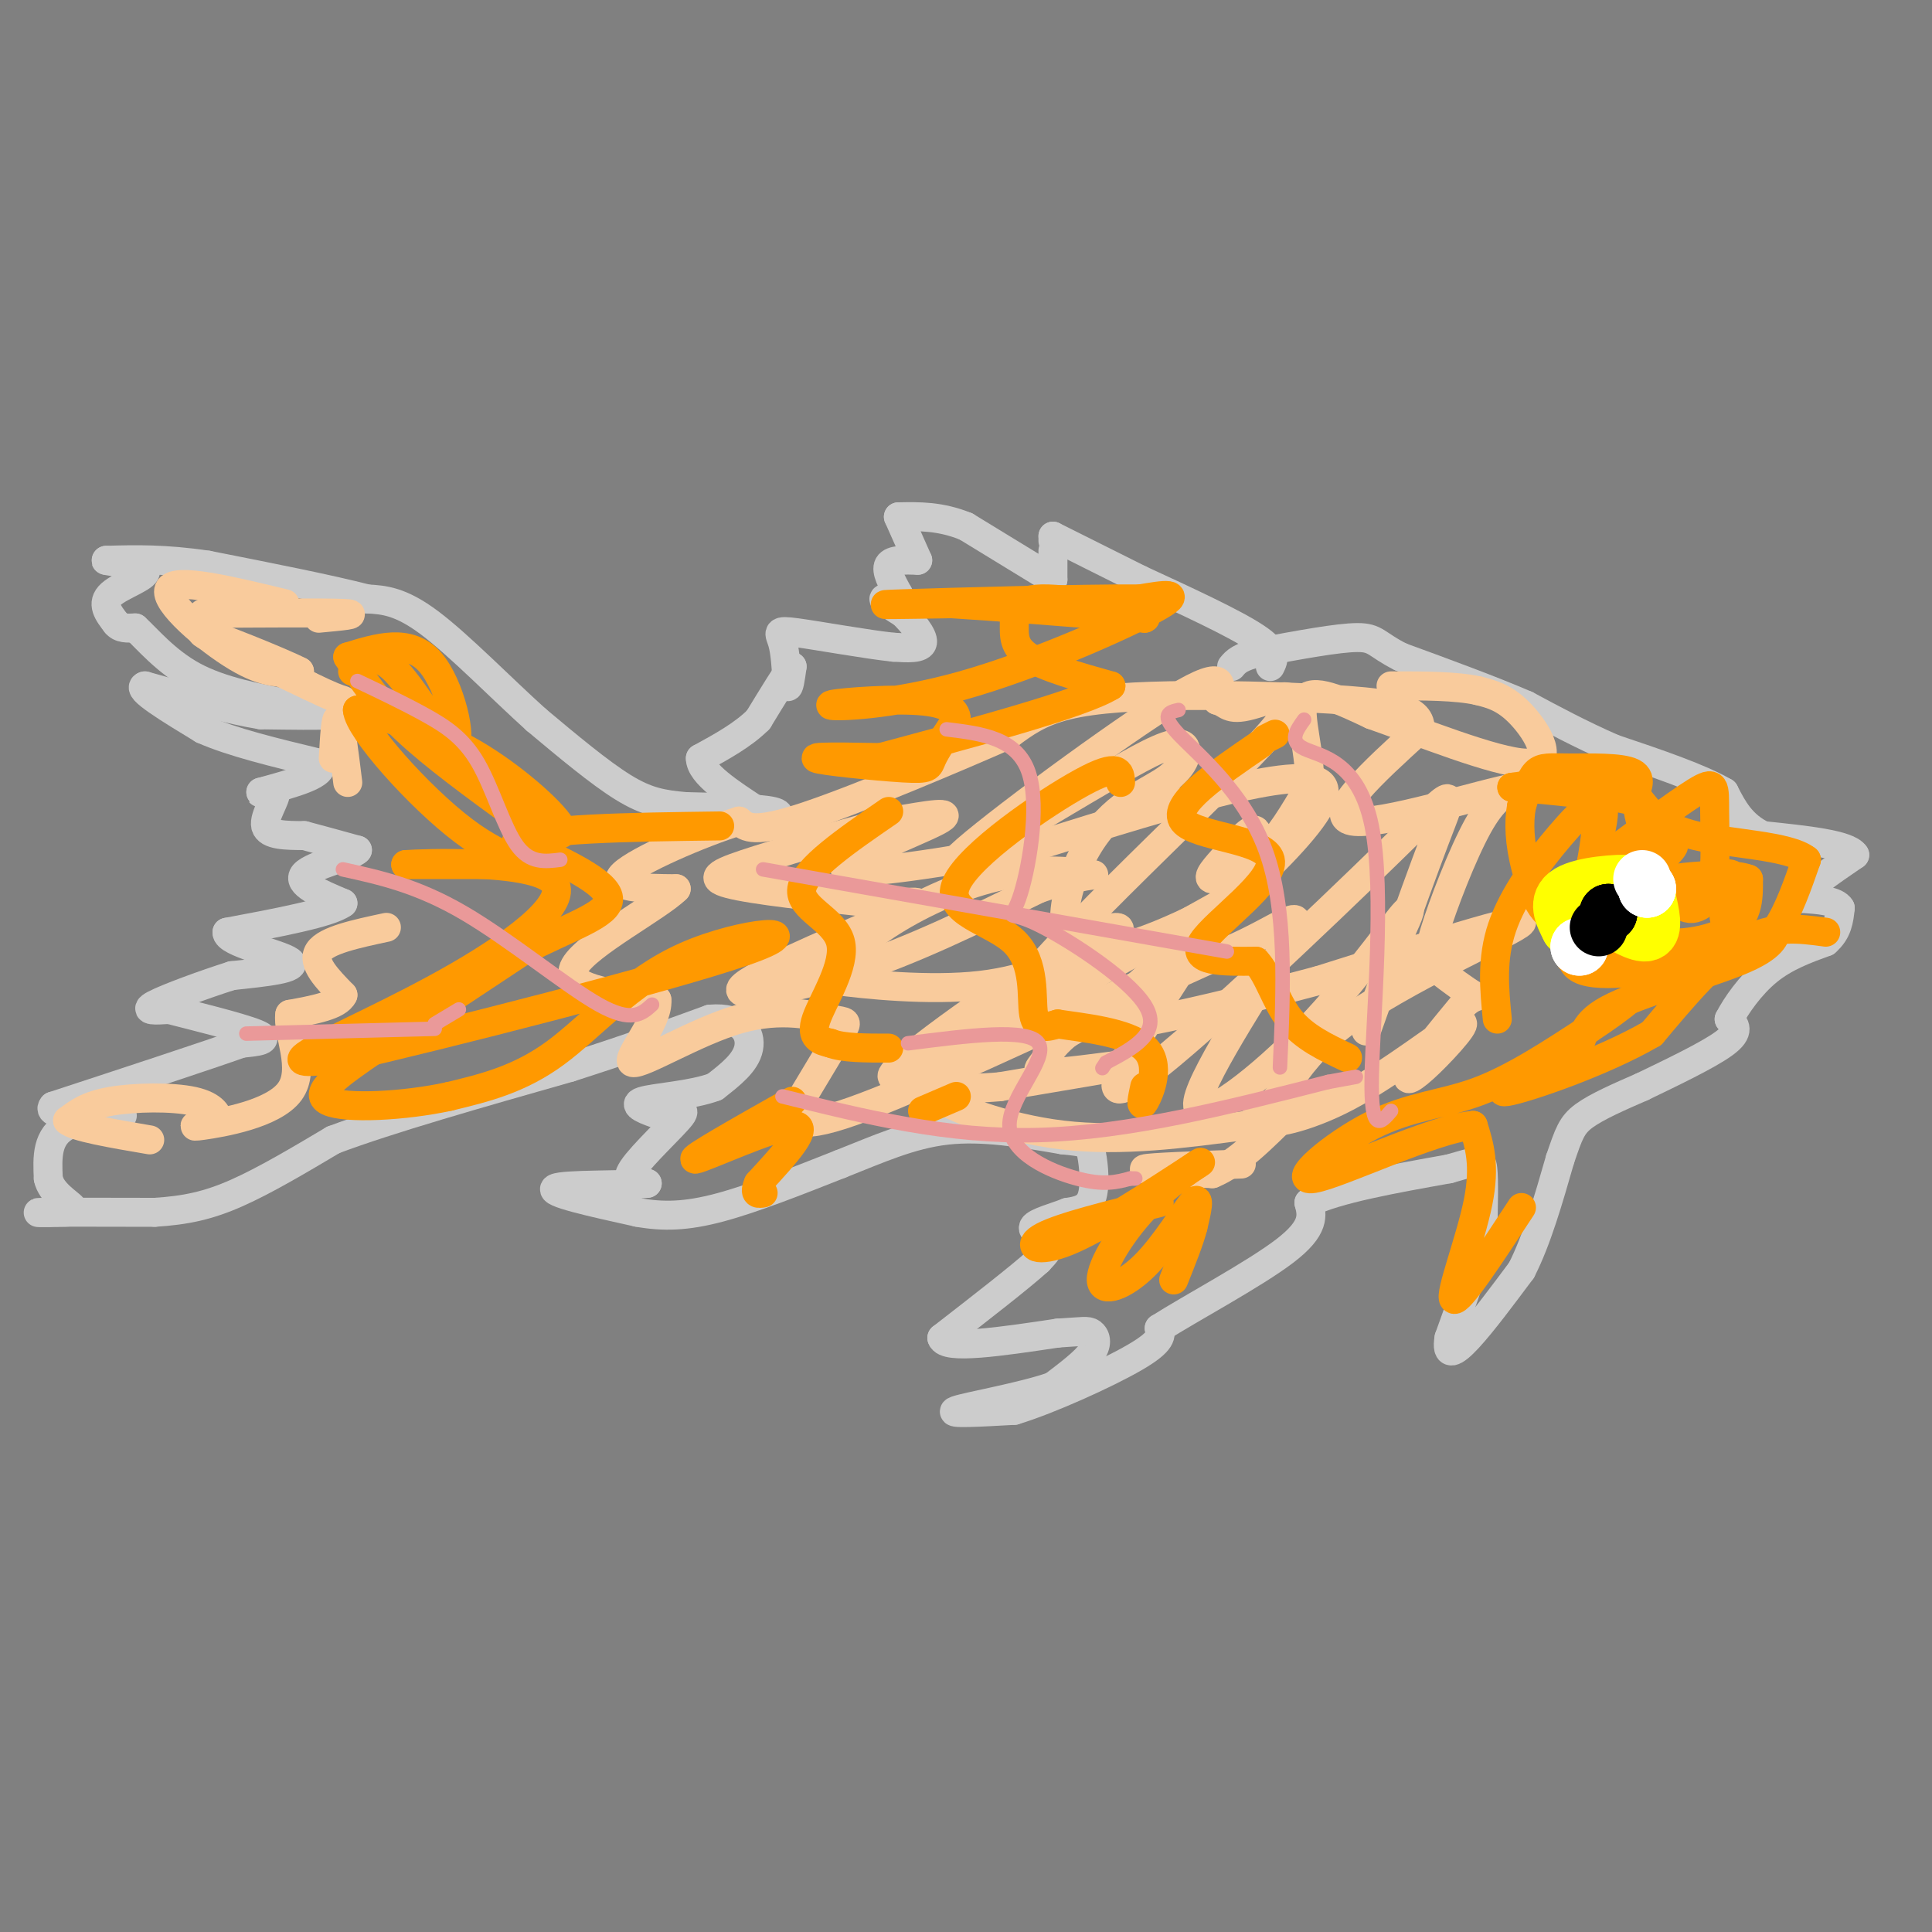 <svg viewBox='0 0 400 400' version='1.1' xmlns='http://www.w3.org/2000/svg' xmlns:xlink='http://www.w3.org/1999/xlink'><rect x="0" y="0" width="400" height="400" fill="#808080" stroke="none"/><g fill='none' stroke='#cccccc' stroke-width='6' stroke-linecap='round' stroke-linejoin='round'><path d='M263,138c0.750,-1.500 1.500,-3.000 -3,-6c-4.500,-3.000 -14.250,-7.500 -24,-12'/><path d='M236,120c-7.000,-3.500 -12.500,-6.250 -18,-9'/><path d='M218,111c0.000,0.000 0.000,1.000 0,1'/><path d='M218,114c0.000,0.000 0.000,6.000 0,6'/><path d='M218,120c0.000,0.000 -18.000,-11.000 -18,-11'/><path d='M200,109c-5.333,-2.167 -9.667,-2.083 -14,-2'/><path d='M186,107c0.000,0.000 4.000,9.000 4,9'/><path d='M190,116c-2.667,-0.083 -5.333,-0.167 -6,1c-0.667,1.167 0.667,3.583 2,6'/><path d='M186,123c-0.533,1.022 -2.867,0.578 -3,1c-0.133,0.422 1.933,1.711 4,3'/><path d='M187,127c1.778,1.756 4.222,4.644 4,6c-0.222,1.356 -3.111,1.178 -6,1'/><path d='M185,134c-5.262,-0.536 -15.417,-2.375 -20,-3c-4.583,-0.625 -3.595,-0.036 -3,2c0.595,2.036 0.798,5.518 1,9'/><path d='M163,142c0.333,0.833 0.667,-1.583 1,-4'/><path d='M164,138c-1.000,1.167 -4.000,6.083 -7,11'/><path d='M157,149c-3.167,3.167 -7.583,5.583 -12,8'/><path d='M145,157c0.000,3.167 6.000,7.083 12,11'/><path d='M157,168c3.333,1.756 5.667,0.644 3,0c-2.667,-0.644 -10.333,-0.822 -18,-1'/><path d='M142,167c-4.889,-0.422 -8.111,-0.978 -13,-4c-4.889,-3.022 -11.444,-8.511 -18,-14'/><path d='M111,149c-7.111,-6.400 -15.889,-15.400 -22,-20c-6.111,-4.600 -9.556,-4.800 -13,-5'/><path d='M76,124c-7.667,-2.000 -20.333,-4.500 -33,-7'/><path d='M43,117c-9.000,-1.333 -15.000,-1.167 -21,-1'/><path d='M22,116c-1.012,0.071 6.958,0.750 8,2c1.042,1.250 -4.845,3.071 -7,5c-2.155,1.929 -0.577,3.964 1,6'/><path d='M24,129c0.833,1.167 2.417,1.083 4,1'/><path d='M28,130c2.356,2.111 6.244,6.889 12,10c5.756,3.111 13.378,4.556 21,6'/><path d='M61,146c5.444,1.378 8.556,1.822 7,2c-1.556,0.178 -7.778,0.089 -14,0'/><path d='M54,148c-6.333,-1.000 -15.167,-3.500 -24,-6'/><path d='M30,142c-2.000,0.500 5.000,4.750 12,9'/><path d='M42,151c6.000,2.667 15.000,4.833 24,7'/><path d='M66,158c2.000,2.167 -5.000,4.083 -12,6'/><path d='M54,164c-0.964,0.536 2.625,-1.125 3,0c0.375,1.125 -2.464,5.036 -2,7c0.464,1.964 4.232,1.982 8,2'/><path d='M63,173c3.167,0.833 7.083,1.917 11,3'/><path d='M74,176c-1.089,1.311 -9.311,3.089 -11,5c-1.689,1.911 3.156,3.956 8,6'/><path d='M71,187c-2.667,2.000 -13.333,4.000 -24,6'/><path d='M47,193c-0.311,2.133 10.911,4.467 13,6c2.089,1.533 -4.956,2.267 -12,3'/><path d='M48,202c-5.556,1.756 -13.444,4.644 -16,6c-2.556,1.356 0.222,1.178 3,1'/><path d='M35,209c4.600,1.178 14.600,3.622 18,5c3.400,1.378 0.200,1.689 -3,2'/><path d='M50,216c-7.000,2.500 -23.000,7.750 -39,13'/><path d='M11,229c-2.262,2.476 11.583,2.167 14,2c2.417,-0.167 -6.595,-0.190 -11,2c-4.405,2.190 -4.202,6.595 -4,11'/><path d='M10,244c0.622,3.000 4.178,5.000 5,6c0.822,1.000 -1.089,1.000 -3,1'/><path d='M12,251c-2.156,0.156 -6.044,0.044 -3,0c3.044,-0.044 13.022,-0.022 23,0'/><path d='M32,251c6.467,-0.400 11.133,-1.400 17,-4c5.867,-2.600 12.933,-6.800 20,-11'/><path d='M69,236c11.500,-4.333 30.250,-9.667 49,-15'/><path d='M118,221c13.000,-4.167 21.000,-7.083 29,-10'/><path d='M147,211c6.600,-0.578 8.600,2.978 8,6c-0.600,3.022 -3.800,5.511 -7,8'/><path d='M148,225c-4.600,1.778 -12.600,2.222 -15,3c-2.400,0.778 0.800,1.889 4,3'/><path d='M137,231c2.155,-0.155 5.542,-2.042 4,0c-1.542,2.042 -8.012,8.012 -10,11c-1.988,2.988 0.506,2.994 3,3'/><path d='M134,245c-4.511,0.467 -17.289,0.133 -19,1c-1.711,0.867 7.644,2.933 17,5'/><path d='M132,251c5.311,0.956 10.089,0.844 17,-1c6.911,-1.844 15.956,-5.422 25,-9'/><path d='M174,241c7.711,-3.044 14.489,-6.156 22,-7c7.511,-0.844 15.756,0.578 24,2'/><path d='M220,236c5.012,0.488 5.542,0.708 6,3c0.458,2.292 0.845,6.655 0,9c-0.845,2.345 -2.923,2.673 -5,3'/><path d='M221,251c-2.560,1.012 -6.458,2.042 -7,3c-0.542,0.958 2.274,1.845 3,3c0.726,1.155 -0.637,2.577 -2,4'/><path d='M215,261c-3.667,3.333 -11.833,9.667 -20,16'/><path d='M195,277c0.667,2.500 12.333,0.750 24,-1'/><path d='M219,276c5.202,-0.310 6.208,-0.583 7,0c0.792,0.583 1.369,2.024 0,4c-1.369,1.976 -4.685,4.488 -8,7'/><path d='M218,287c-6.222,2.200 -17.778,4.200 -20,5c-2.222,0.800 4.889,0.400 12,0'/><path d='M210,292c7.200,-2.178 19.200,-7.622 25,-11c5.800,-3.378 5.400,-4.689 5,-6'/><path d='M240,275c6.333,-4.044 19.667,-11.156 26,-16c6.333,-4.844 5.667,-7.422 5,-10'/><path d='M271,249c5.667,-2.833 17.333,-4.917 29,-7'/><path d='M300,242c6.067,-1.667 6.733,-2.333 7,0c0.267,2.333 0.133,7.667 0,13'/><path d='M307,255c-1.167,5.833 -4.083,13.917 -7,22'/><path d='M300,277c-0.689,4.044 1.089,3.156 4,0c2.911,-3.156 6.956,-8.578 11,-14'/><path d='M315,263c3.167,-6.167 5.583,-14.583 8,-23'/><path d='M323,240c1.822,-5.311 2.378,-7.089 5,-9c2.622,-1.911 7.311,-3.956 12,-6'/><path d='M340,225c5.600,-2.711 13.600,-6.489 17,-9c3.400,-2.511 2.200,-3.756 1,-5'/><path d='M358,211c1.400,-2.733 4.400,-7.067 8,-10c3.600,-2.933 7.800,-4.467 12,-6'/><path d='M378,195c2.500,-2.167 2.750,-4.583 3,-7'/><path d='M381,188c-0.833,-1.500 -4.417,-1.750 -8,-2'/><path d='M373,186c0.500,-1.833 5.750,-5.417 11,-9'/><path d='M384,177c-1.333,-2.167 -10.167,-3.083 -19,-4'/><path d='M365,173c-4.500,-2.167 -6.250,-5.583 -8,-9'/><path d='M357,164c-5.167,-3.000 -14.083,-6.000 -23,-9'/><path d='M334,155c-6.833,-3.000 -12.417,-6.000 -18,-9'/><path d='M316,146c-7.333,-3.167 -16.667,-6.583 -26,-10'/><path d='M290,136c-5.156,-2.578 -5.044,-4.022 -9,-4c-3.956,0.022 -11.978,1.511 -20,3'/><path d='M261,135c-4.333,1.000 -5.167,2.000 -6,3'/></g>
<g fill='none' stroke='#f9cb9c' stroke-width='6' stroke-linecap='round' stroke-linejoin='round'><path d='M42,127c12.500,-0.083 25.000,-0.167 29,0c4.000,0.167 -0.500,0.583 -5,1'/><path d='M59,125c-11.400,-2.756 -22.800,-5.511 -24,-3c-1.200,2.511 7.800,10.289 14,14c6.200,3.711 9.600,3.356 13,3'/><path d='M62,139c-3.400,-1.800 -18.400,-7.800 -20,-8c-1.600,-0.200 10.200,5.400 22,11'/><path d='M64,142c4.833,2.333 5.917,2.667 7,3'/><path d='M69,157c0.250,-4.417 0.500,-8.833 1,-8c0.500,0.833 1.250,6.917 2,13'/><path d='M80,192c-6.250,1.333 -12.500,2.667 -14,5c-1.500,2.333 1.750,5.667 5,9'/><path d='M71,206c-1.000,2.167 -6.000,3.083 -11,4'/><path d='M60,210c-0.595,3.810 3.417,11.333 0,16c-3.417,4.667 -14.262,6.476 -18,7c-3.738,0.524 -0.369,-0.238 3,-1'/><path d='M45,232c0.238,-1.012 -0.667,-3.042 -5,-4c-4.333,-0.958 -12.095,-0.845 -17,0c-4.905,0.845 -6.952,2.423 -9,4'/><path d='M14,232c1.333,1.333 9.167,2.667 17,4'/><path d='M257,241c-9.500,0.333 -19.000,0.667 -20,1c-1.000,0.333 6.500,0.667 14,1'/><path d='M251,243c5.000,-2.000 10.500,-7.500 16,-13'/><path d='M267,230c6.833,-2.167 13.667,-4.333 13,-4c-0.667,0.333 -8.833,3.167 -17,6'/><path d='M263,232c-0.473,0.815 6.846,-0.146 16,-5c9.154,-4.854 20.144,-13.600 23,-15c2.856,-1.400 -2.424,4.546 -6,8c-3.576,3.454 -5.450,4.415 -4,2c1.450,-2.415 6.225,-8.208 11,-14'/><path d='M303,208c2.532,-2.358 3.361,-1.253 2,-2c-1.361,-0.747 -4.911,-3.344 -7,-5c-2.089,-1.656 -2.716,-2.369 -1,-8c1.716,-5.631 5.776,-16.180 9,-22c3.224,-5.820 5.612,-6.910 8,-8'/><path d='M314,163c-6.933,1.156 -28.267,8.044 -34,7c-5.733,-1.044 4.133,-10.022 14,-19'/><path d='M294,151c0.408,-4.225 -5.571,-5.287 -15,-6c-9.429,-0.713 -22.308,-1.077 -33,-1c-10.692,0.077 -19.198,0.593 -25,2c-5.802,1.407 -8.901,3.703 -12,6'/><path d='M209,152c-10.578,4.667 -31.022,13.333 -42,17c-10.978,3.667 -12.489,2.333 -14,1'/><path d='M153,170c-8.000,2.467 -21.000,8.133 -24,11c-3.000,2.867 4.000,2.933 11,3'/><path d='M140,184c-3.711,3.711 -18.489,11.489 -21,16c-2.511,4.511 7.244,5.756 17,7'/><path d='M136,207c0.455,4.574 -6.909,12.507 -5,13c1.909,0.493 13.089,-6.456 22,-9c8.911,-2.544 15.553,-0.685 19,0c3.447,0.685 3.699,0.196 2,3c-1.699,2.804 -5.350,8.902 -9,15'/><path d='M165,229c-1.083,3.714 0.708,5.500 17,-1c16.292,-6.500 47.083,-21.286 56,-25c8.917,-3.714 -4.042,3.643 -17,11'/><path d='M221,214c-3.581,2.892 -4.032,4.620 -5,6c-0.968,1.380 -2.453,2.410 3,2c5.453,-0.410 17.844,-2.260 17,-2c-0.844,0.260 -14.922,2.630 -29,5'/><path d='M207,225c-8.524,0.726 -15.333,0.042 -13,2c2.333,1.958 13.810,6.560 26,8c12.190,1.440 25.095,-0.280 38,-2'/><path d='M258,233c7.702,-3.667 7.958,-11.833 20,-21c12.042,-9.167 35.869,-19.333 37,-21c1.131,-1.667 -20.435,5.167 -42,12'/><path d='M273,203c-14.963,3.994 -31.372,7.978 -39,9c-7.628,1.022 -6.477,-0.917 6,-12c12.477,-11.083 36.279,-31.309 34,-37c-2.279,-5.691 -30.640,3.155 -59,12'/><path d='M215,175c-19.417,3.583 -38.458,6.542 -40,5c-1.542,-1.542 14.417,-7.583 19,-10c4.583,-2.417 -2.208,-1.208 -9,0'/><path d='M185,170c-7.012,1.560 -20.042,5.458 -28,8c-7.958,2.542 -10.845,3.726 -6,5c4.845,1.274 17.423,2.637 30,4'/><path d='M181,187c7.939,0.169 12.788,-1.408 5,2c-7.788,3.408 -28.212,11.802 -32,15c-3.788,3.198 9.061,1.199 22,-3c12.939,-4.199 25.970,-10.600 39,-17'/><path d='M215,184c9.237,-3.204 12.830,-2.714 11,-3c-1.830,-0.286 -9.082,-1.348 -17,0c-7.918,1.348 -16.503,5.107 -23,9c-6.497,3.893 -10.906,7.920 -14,10c-3.094,2.080 -4.871,2.214 1,3c5.871,0.786 19.392,2.225 30,1c10.608,-1.225 18.304,-5.112 26,-9'/><path d='M229,195c4.881,-2.917 4.083,-5.708 -9,2c-13.083,7.708 -38.452,25.917 -35,26c3.452,0.083 35.726,-17.958 68,-36'/><path d='M253,187c4.643,-2.084 -17.750,10.707 -27,10c-9.250,-0.707 -5.356,-14.911 0,-23c5.356,-8.089 12.173,-10.062 16,-13c3.827,-2.938 4.665,-6.839 2,-7c-2.665,-0.161 -8.832,3.420 -15,7'/><path d='M229,161c-11.762,6.821 -33.667,20.375 -31,17c2.667,-3.375 29.905,-23.679 43,-32c13.095,-8.321 12.048,-4.661 11,-1'/><path d='M252,145c2.174,0.522 2.108,2.325 7,1c4.892,-1.325 14.740,-5.780 2,8c-12.740,13.780 -48.069,45.794 -53,56c-4.931,10.206 20.534,-1.397 46,-13'/><path d='M254,197c11.465,-4.856 17.127,-10.494 13,-3c-4.127,7.494 -18.044,28.122 -19,34c-0.956,5.878 11.050,-2.994 21,-13c9.950,-10.006 17.843,-21.144 21,-25c3.157,-3.856 1.579,-0.428 0,3'/><path d='M290,193c-2.346,7.168 -8.212,23.586 -7,20c1.212,-3.586 9.500,-27.178 14,-39c4.500,-11.822 5.212,-11.875 -9,2c-14.212,13.875 -43.346,41.679 -53,48c-9.654,6.321 0.173,-8.839 10,-24'/><path d='M245,200c4.008,-6.839 9.026,-11.935 12,-17c2.974,-5.065 3.902,-10.097 3,-11c-0.902,-0.903 -3.633,2.325 -6,5c-2.367,2.675 -4.368,4.797 -3,5c1.368,0.203 6.105,-1.513 10,-5c3.895,-3.487 6.947,-8.743 10,-14'/><path d='M271,163c0.711,-6.311 -2.511,-15.089 -1,-18c1.511,-2.911 7.756,0.044 14,3'/><path d='M284,148c9.357,3.262 25.750,9.917 32,10c6.250,0.083 2.357,-6.405 -1,-10c-3.357,-3.595 -6.179,-4.298 -9,-5'/><path d='M306,143c-4.500,-1.000 -11.250,-1.000 -18,-1'/></g>
<g fill='none' stroke='#ff9900' stroke-width='6' stroke-linecap='round' stroke-linejoin='round'><path d='M73,139c2.399,-2.196 4.798,-4.393 9,0c4.202,4.393 10.208,15.375 12,15c1.792,-0.375 -0.631,-12.107 -5,-17c-4.369,-4.893 -10.685,-2.946 -17,-1'/><path d='M72,136c3.083,4.750 6.167,9.500 12,15c5.833,5.500 14.417,11.750 23,18'/><path d='M107,169c6.381,4.024 10.833,5.083 9,2c-1.833,-3.083 -9.952,-10.310 -18,-15c-8.048,-4.690 -16.024,-6.845 -24,-9'/><path d='M74,147c0.190,3.845 12.667,17.958 22,25c9.333,7.042 15.524,7.012 13,7c-2.524,-0.012 -13.762,-0.006 -25,0'/><path d='M84,179c3.561,-0.281 24.965,-0.982 30,3c5.035,3.982 -6.298,12.649 -19,20c-12.702,7.351 -26.772,13.386 -31,16c-4.228,2.614 1.386,1.807 7,1'/><path d='M71,219c20.247,-4.598 67.365,-16.593 83,-22c15.635,-5.407 -0.214,-4.225 -12,1c-11.786,5.225 -19.510,14.493 -27,20c-7.490,5.507 -14.745,7.254 -22,9'/><path d='M93,227c-9.298,2.036 -21.542,2.625 -25,1c-3.458,-1.625 1.869,-5.464 10,-11c8.131,-5.536 19.065,-12.768 30,-20'/><path d='M108,197c9.511,-5.022 18.289,-7.578 18,-11c-0.289,-3.422 -9.644,-7.711 -19,-12'/><path d='M107,174c3.833,-2.500 22.917,-2.750 42,-3'/><path d='M189,157c-10.339,-0.238 -20.679,-0.476 -20,0c0.679,0.476 12.375,1.667 18,2c5.625,0.333 5.179,-0.190 6,-2c0.821,-1.810 2.911,-4.905 5,-8'/><path d='M198,149c0.032,-2.203 -2.389,-3.709 -9,-4c-6.611,-0.291 -17.411,0.633 -17,1c0.411,0.367 12.034,0.176 27,-4c14.966,-4.176 33.276,-12.336 40,-16c6.724,-3.664 1.862,-2.832 -3,-2'/><path d='M236,124c-11.800,-0.089 -39.800,0.689 -49,1c-9.200,0.311 0.400,0.156 10,0'/><path d='M197,125c8.333,0.500 24.167,1.750 40,3'/><path d='M237,128c2.077,-0.652 -12.732,-3.783 -20,-4c-7.268,-0.217 -6.995,2.480 -7,5c-0.005,2.520 -0.287,4.863 3,7c3.287,2.137 10.144,4.069 17,6'/><path d='M230,142c-5.833,3.667 -28.917,9.833 -52,16'/><path d='M240,249c-10.089,2.489 -20.178,4.978 -24,7c-3.822,2.022 -1.378,3.578 5,1c6.378,-2.578 16.689,-9.289 27,-16'/><path d='M248,241c2.622,-1.623 -4.322,2.319 -10,8c-5.678,5.681 -10.089,13.100 -10,16c0.089,2.900 4.678,1.281 9,-3c4.322,-4.281 8.378,-11.223 10,-13c1.622,-1.777 0.811,1.612 0,5'/><path d='M247,254c-0.667,2.667 -2.333,6.833 -4,11'/><path d='M164,228c-10.822,6.111 -21.644,12.222 -20,12c1.644,-0.222 15.756,-6.778 20,-7c4.244,-0.222 -1.378,5.889 -7,12'/><path d='M157,245c-1.000,2.333 0.000,2.167 1,2'/><path d='M315,250c-6.489,9.889 -12.978,19.778 -14,19c-1.022,-0.778 3.422,-12.222 5,-20c1.578,-7.778 0.289,-11.889 -1,-16'/><path d='M305,233c-8.078,0.612 -27.774,10.144 -33,11c-5.226,0.856 4.016,-6.962 12,-11c7.984,-4.038 14.710,-4.297 22,-7c7.290,-2.703 15.145,-7.852 23,-13'/><path d='M329,213c6.833,-4.440 12.417,-9.042 13,-11c0.583,-1.958 -3.833,-1.274 -7,-3c-3.167,-1.726 -5.083,-5.863 -7,-10'/><path d='M328,189c0.111,-6.533 3.889,-17.867 2,-23c-1.889,-5.133 -9.444,-4.067 -17,-3'/><path d='M313,163c0.667,-0.167 10.833,0.917 21,2'/><path d='M334,165c3.971,0.598 3.398,1.094 4,0c0.602,-1.094 2.378,-3.778 0,-5c-2.378,-1.222 -8.909,-0.983 -13,-1c-4.091,-0.017 -5.740,-0.291 -7,1c-1.260,1.291 -2.130,4.145 -3,7'/><path d='M315,167c-0.567,3.135 -0.486,7.474 1,13c1.486,5.526 4.376,12.240 8,9c3.624,-3.240 7.982,-16.436 8,-21c0.018,-4.564 -4.303,-0.498 -9,5c-4.697,5.498 -9.771,12.428 -12,19c-2.229,6.572 -1.615,12.786 -1,19'/><path d='M378,193c-5.500,-0.750 -11.000,-1.500 -17,2c-6.000,3.500 -12.500,11.250 -19,19'/><path d='M342,214c-10.244,5.978 -26.356,11.422 -30,12c-3.644,0.578 5.178,-3.711 14,-8'/><path d='M326,218c2.238,-2.762 0.833,-5.667 7,-9c6.167,-3.333 19.905,-7.095 27,-10c7.095,-2.905 7.548,-4.952 8,-7'/><path d='M368,192c2.333,-3.500 4.167,-8.750 6,-14'/><path d='M374,178c-3.644,-2.933 -15.756,-3.267 -23,-5c-7.244,-1.733 -9.622,-4.867 -12,-8'/><path d='M339,165c-0.667,3.156 3.667,15.044 7,20c3.333,4.956 5.667,2.978 8,1'/><path d='M354,186c1.440,-3.488 1.042,-12.708 1,-18c-0.042,-5.292 0.274,-6.655 -4,-4c-4.274,2.655 -13.137,9.327 -22,16'/><path d='M329,180c-1.768,3.219 4.813,3.267 10,1c5.187,-2.267 8.981,-6.848 7,-6c-1.981,0.848 -9.737,7.124 -15,13c-5.263,5.876 -8.032,11.351 -3,13c5.032,1.649 17.866,-0.529 24,-3c6.134,-2.471 5.567,-5.236 5,-8'/><path d='M357,190c1.906,-3.968 4.171,-9.888 0,-9c-4.171,0.888 -14.777,8.585 -15,12c-0.223,3.415 9.936,2.547 15,0c5.064,-2.547 5.032,-6.774 5,-11'/><path d='M362,182c-4.346,-1.692 -17.711,-0.423 -25,2c-7.289,2.423 -8.501,5.998 -10,9c-1.499,3.002 -3.285,5.429 -1,6c2.285,0.571 8.643,-0.715 15,-2'/><path d='M264,152c0.000,0.000 -2.000,1.000 -2,1'/><path d='M261,154c-9.280,6.339 -18.560,12.679 -16,16c2.560,3.321 16.958,3.625 18,8c1.042,4.375 -11.274,12.821 -14,17c-2.726,4.179 4.137,4.089 11,4'/><path d='M260,199c2.733,2.933 4.067,8.267 7,12c2.933,3.733 7.467,5.867 12,8'/><path d='M232,162c-0.097,-2.131 -0.195,-4.262 -8,0c-7.805,4.262 -23.319,14.915 -26,21c-2.681,6.085 7.470,7.600 12,12c4.530,4.400 3.437,11.686 4,15c0.563,3.314 2.781,2.657 5,2'/><path d='M219,212c4.845,0.750 14.458,1.625 18,5c3.542,3.375 1.012,9.250 0,11c-1.012,1.750 -0.506,-0.625 0,-3'/><path d='M184,168c-8.679,5.964 -17.357,11.929 -18,16c-0.643,4.071 6.750,6.250 8,11c1.250,4.750 -3.643,12.071 -5,16c-1.357,3.929 0.821,4.464 3,5'/><path d='M172,216c2.500,1.000 7.250,1.000 12,1'/><path d='M198,227c0.000,0.000 -7.000,3.000 -7,3'/></g>
<g fill='none' stroke='#ea9999' stroke-width='3' stroke-linecap='round' stroke-linejoin='round'><path d='M74,141c4.857,2.315 9.714,4.631 14,7c4.286,2.369 8.000,4.792 11,10c3.000,5.208 5.286,13.202 8,17c2.714,3.798 5.857,3.399 9,3'/><path d='M71,180c7.689,1.689 15.378,3.378 25,9c9.622,5.622 21.178,15.178 28,19c6.822,3.822 8.911,1.911 11,0'/><path d='M51,214c0.000,0.000 39.000,-1.000 39,-1'/><path d='M90,212c0.000,0.000 5.000,-3.000 5,-3'/><path d='M158,180c0.000,0.000 96.000,17.000 96,17'/><path d='M162,227c17.083,4.250 34.167,8.500 53,8c18.833,-0.500 39.417,-5.750 60,-11'/><path d='M275,224c10.000,-1.833 5.000,-0.917 0,0'/><path d='M188,216c12.440,-1.595 24.881,-3.190 27,0c2.119,3.190 -6.083,11.167 -6,17c0.083,5.833 8.452,9.524 14,11c5.548,1.476 8.274,0.738 11,0'/><path d='M234,244c1.833,0.000 0.917,0.000 0,0'/><path d='M196,151c7.306,0.895 14.612,1.789 17,9c2.388,7.211 -0.144,20.737 -2,26c-1.856,5.263 -3.038,2.263 3,5c6.038,2.737 19.297,11.211 23,17c3.703,5.789 -2.148,8.895 -8,12'/><path d='M229,220c-1.333,2.000 -0.667,1.000 0,0'/><path d='M244,147c-1.933,0.444 -3.867,0.889 0,5c3.867,4.111 13.533,11.889 18,24c4.467,12.111 3.733,28.556 3,45'/><path d='M270,149c-1.607,2.232 -3.214,4.464 0,6c3.214,1.536 11.250,2.375 14,16c2.750,13.625 0.214,40.036 0,52c-0.214,11.964 1.893,9.482 4,7'/></g>
<g fill='none' stroke='#ffd966' stroke-width='12' stroke-linecap='round' stroke-linejoin='round'><path d='M337,186c0.000,0.000 1.000,0.000 1,0'/><path d='M338,186c0.000,0.000 0.000,0.000 0,0'/><path d='M338,186c0.000,0.000 0.000,0.000 0,0'/></g>
<g fill='none' stroke='#ffff00' stroke-width='12' stroke-linecap='round' stroke-linejoin='round'><path d='M340,190c0.000,0.000 0.000,0.000 0,0'/><path d='M340,189c0.000,0.000 0.000,0.000 0,0'/><path d='M340,189c0.000,0.000 0.000,0.000 0,0'/><path d='M340,189c0.000,0.000 -6.000,0.000 -6,0'/><path d='M333,189c0.000,0.000 -1.000,0.000 -1,0'/><path d='M332,189c3.750,2.250 7.500,4.500 9,4c1.500,-0.500 0.750,-3.750 0,-7'/><path d='M341,186c0.095,-1.798 0.333,-2.792 -3,-3c-3.333,-0.208 -10.238,0.369 -13,2c-2.762,1.631 -1.381,4.315 0,7'/><path d='M325,192c1.667,0.500 5.833,-1.750 10,-4'/></g>
<g fill='none' stroke='#000000' stroke-width='12' stroke-linecap='round' stroke-linejoin='round'><path d='M333,189c0.000,0.000 0.000,0.000 0,0'/><path d='M333,189c0.000,0.000 0.000,0.000 0,0'/><path d='M333,189c0.000,0.000 0.000,0.000 0,0'/></g>
<g fill='none' stroke='#ffffff' stroke-width='12' stroke-linecap='round' stroke-linejoin='round'><path d='M341,184c0.000,0.000 0.000,0.000 0,0'/><path d='M341,184c0.000,0.000 0.000,0.000 0,0'/><path d='M341,184c0.000,0.000 0.000,0.000 0,0'/><path d='M340,182c0.000,0.000 0.000,0.000 0,0'/><path d='M327,196c0.000,0.000 0.000,0.000 0,0'/><path d='M327,196c0.000,0.000 0.000,0.000 0,0'/></g>
<g fill='none' stroke='#000000' stroke-width='12' stroke-linecap='round' stroke-linejoin='round'><path d='M331,192c0.000,0.000 0.000,0.000 0,0'/></g>
</svg>
